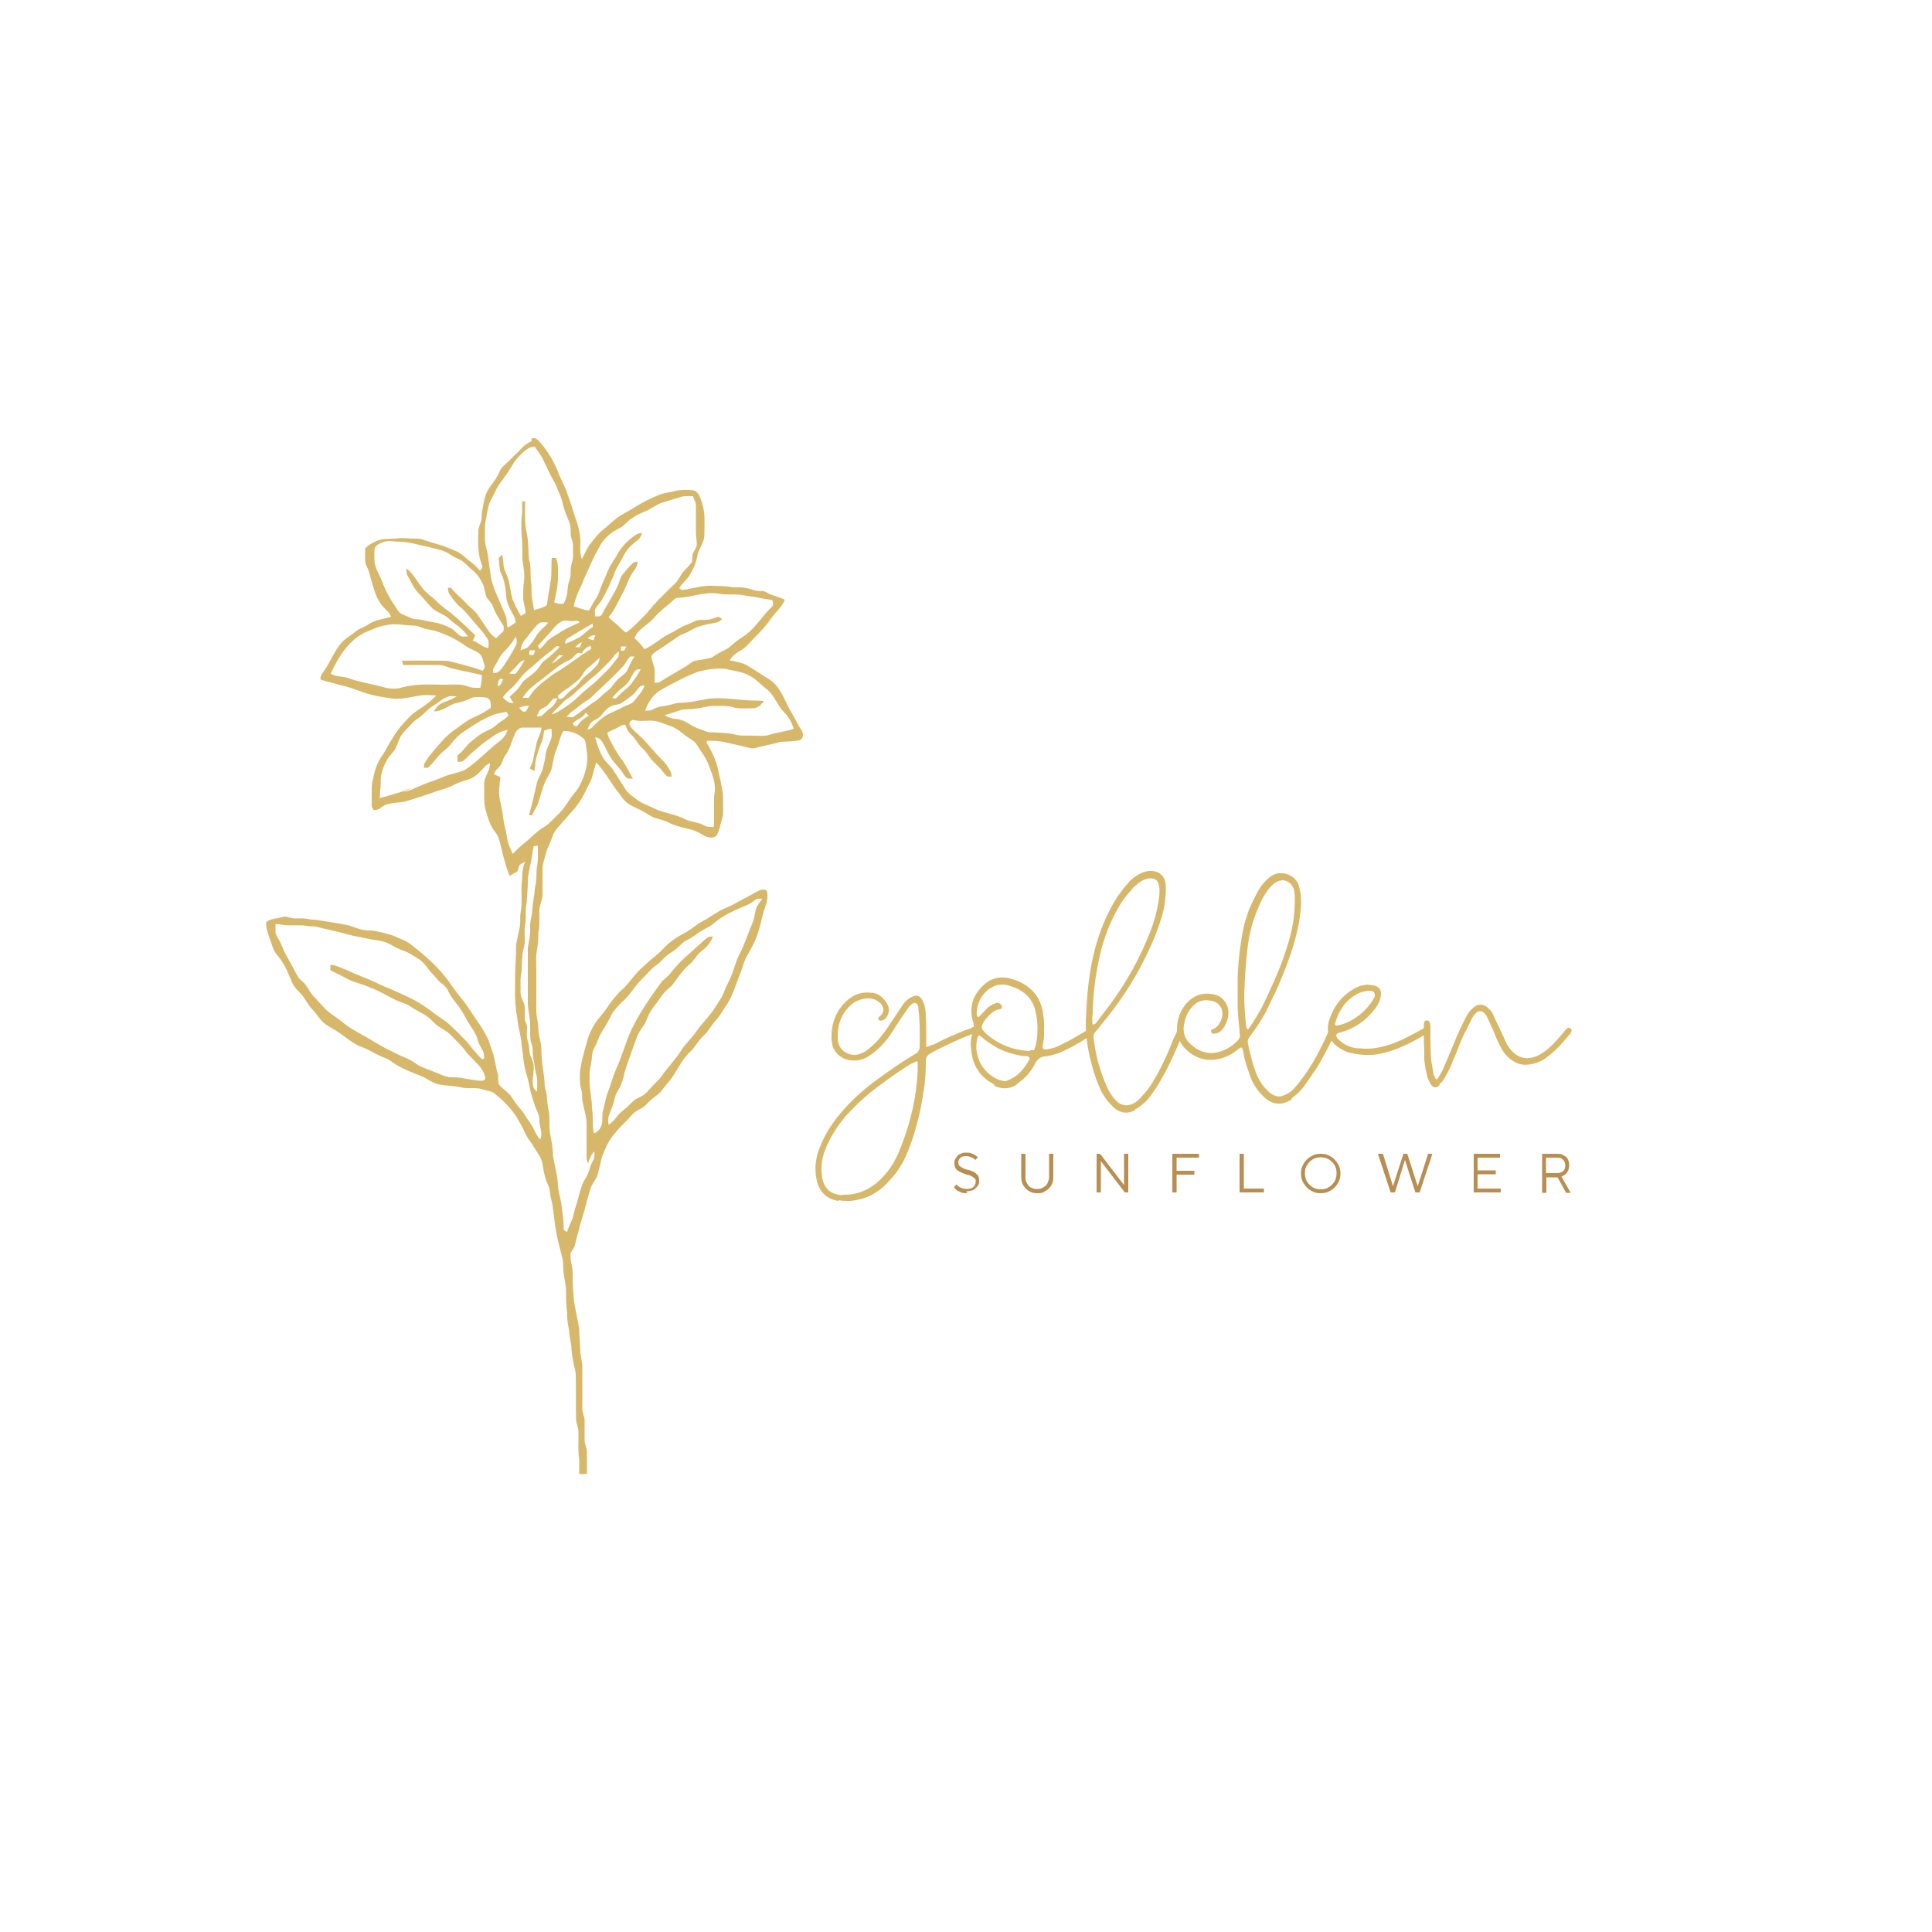 <svg viewBox="0 0 500 500" version="1.1" xmlns="http://www.w3.org/2000/svg" id="Ebene_1">
  
  <defs>
    <style>
      .st0 {
        fill: #b98e51;
      }

      .st1 {
        fill: #fcfaf4;
      }

      .st1, .st2 {
        display: none;
      }

      .st2 {
        fill: #fff;
      }

      .st3 {
        fill: #d7b86a;
      }
    </style>
  </defs>
  <rect height="600" width="600" y="-50" x="-50" class="st2"></rect>
  <rect height="600" width="600" y="-50" x="-50" class="st1"></rect>
  <path d="M137.5,113.5c.8-.3,1.4,0,1.9.6,2.1,2.2,3.7,4.9,4.9,7.7.7,2.1,1.9,3.9,2.5,5.9,1,2.6,1.7,5.2,2.6,7.8.4,1.1.5,2.1.7,3.2.3,1.9-.3,4.2.5,6,.8-1.4,1.2-2.8,2.3-4.1,1-1.3,2.1-2.7,3.4-3.7,1-.8,1.9-1.7,2.9-2.5,1.6-1.3,3.5-2.1,5.2-3.2,1.9-1.2,3.9-2.2,6.1-3.1,1.4-.6,2.7-.6,4.1-1,1.6-.4,3.2-.4,4.9-.2,1.2.3,1.6,1.6,2,2.7,1.1,2.9.8,5.7.8,8.7,0,1.9-1.1,3.2-1.7,4.9-.3,2.2-1.2,4.2-2.4,6.1-.8,1-1.8,1.8-2.4,2.9.5.7,1.3.4,2,.3,2.2-.4,4.3-1,6.6-.9,1.6.1,3.2,0,4.7.3,1.2.2,2.3,0,3.5.2.9.1,1.8.4,2.7.7.8.2,1.6.1,2.4.2.8.3,1.4.8,2.2,1,1.1.4,2.2.7,3.2,1.2-.6,1.8-2.4,3.2-3.5,4.8-1.8,2.7-4.1,4.7-6.3,7.1-.8.8-1.7,1.3-2.7,1.9-.7.5-1.3,1.2-1.8,1.9,1.6.3,3.6.6,5,1.6,1.2.7,2.3,1.4,3.5,2.2,1.2.8,2.5,1.4,3.4,2.5,1.4,1.6,2.3,3.6,3.2,5.5.7,1.5,1.6,2.7,2.3,4.2.4.8.8,1.4,1.3,2.2.5.9.4,2.1-.6,2.5-1.7.3-3.3.3-5,.4-1.9.6-3.8.9-5.7,1.4-.7.2-1.3.4-2.1.2-2.3-.6-4.6-1.1-6.9-1.6-1.4-.3-2.8-.3-4.2-.3-.3.5,0,.8.3,1.2,1,1.8,1.9,3.7,2.4,5.7.5,2.4,1.2,4.9,1.4,7.3,0,1.7.1,3.5,0,5.2-.5,1.6-.8,3.4-1.5,4.9-.6,1-1.7.8-2.7.6-1.4-.7-2.5-1.5-4-1.9-2.1-.5-4.1-.9-6-1.9-1-.5-2-.7-3-1-1.3-.3-2.1-1.1-3.3-1.7-1.2-.7-2.5-1.2-3.7-1.9-1.2-.7-1.9-1.8-2.7-2.9-2.1-2.6-3.6-5.6-5.9-8-.4,1.2-.7,2.4-1,3.6-.3,1.1-.8,1.9-1.3,2.9-.6,1.3-1.2,2.5-2,3.7-1.2,1.8-2.7,3.3-4.1,4.9-1.1,1.4-2.3,2.3-2.9,4-.5,1.6-1.4,3.1-1.8,4.7-.3,1.2-.8,2.6-.8,3.9,0,2.2,0,4.3,0,6.5,0,1.3-.7,2.6-.8,3.8-.1,1.7.1,3.4-.1,5.1-.2.8-.2,1.5-.2,2.3,0,1.5-.3,2.8-.5,4.3-.1,1.6,0,3.2,0,4.7,0,3.3,0,6.6,0,9.9,0,1.5.5,3,.5,4.5,0,1.7.7,3.4.8,5.1,0,2.5.3,4.9.7,7.4.2,1.3,0,2.5.5,3.8.4,1.5.2,3,.6,4.5.6,2.4,0,4.7.6,7.2.3,1.6.6,3.2.6,4.9.4,2.5,1.1,4.9,1.3,7.5,0,1.8.7,3.5.9,5.3.3,2.1.6,4.3.6,6.5.3.2.6.4.8.6.3-.9.7-1.8,1.1-2.7.6-1.2.7-2.4,1.1-3.6.7-2,1-4,1.8-6,.4-1.3,1.4-2.2,1.7-3.5.3-1,.6-1.9,1.1-2.8.4-.7.4-1.4.3-2.3-.9.9-1.2,1.9-1.6,3.1-.2-.5-.4-1-.4-1.6,0-2.9,0-5.8,0-8.8,0-1.7-.6-3.3-.9-5-.4-1.3-.1-2.6-.5-3.9-.5-1.5-.3-3.2-.3-4.7.4-2.4,1-4.8,1.7-7.1.5-2.1,1.5-4.2,2.8-6,1-1.2,2.1-2.5,2.9-3.8.7-1.1,1.6-2,2.4-3,.6-.8,1.5-1.3,2.1-2.1,1.4-1.5,2.5-3.2,4-4.5,1.1-1,2.2-2.1,3.4-3,1.3-1,2.4-2.3,3.6-3.4,1.2-1,2.5-1.9,3.9-2.6,1.7-.8,3-2.1,4.6-3,1.5-.8,2.8-1.7,4.3-2.6,1.4-.9,2.9-1.3,4.3-2.1,1.5-.9,3.1-1.6,4.6-2.5.7-.4,1.4-.8,2.1-1.1.6,0,1.4-.3,1.7.4.3,1.4,0,2.8-.5,4.1-.8,2.2-1.1,4.6-1.9,6.8-.7,2.3-2,4.3-3.1,6.4-.6,1.3-.9,2.6-1.4,3.9-1.2,2.8-1.8,5.5-3.5,8.1-1,1.3-1.6,2.7-2.7,3.9-.8.9-1.5,1.9-2.2,2.9-.7,1-1.7,1.7-2.4,2.7-.7.9-1.3,1.9-2.2,2.7-2.5,2.3-3.6,5.7-5.9,8.2-.8.9-1.5,2.1-2.5,2.9-1.1.8-2.1,1.6-3,2.6-.8.9-1.9,1.2-2.9,1.9-1,.9-1.9,2.1-2.9,3-1.1,1-2.1,2.3-3,3.4-1,1.3-1.6,2.7-2.2,4.2-.9,2-1,4.5-1.9,6.5-.6,1-1.3,1.9-1.6,3.1-.9,2.9-1.5,5.8-2.5,8.7-.4,1.8-1,3.6-1.4,5.5-.2.8-.7,1.3-1.1,2-.3,2,.6,3.6.5,5.6,0,1.7,0,3.3.2,5,.1,3,1.1,6.2,1.5,9.2,0,2.1.3,4.1.3,6.2.2,1.4.6,2.8.5,4.2v10.2c0,1.1.6,2,.6,3,0,1.7,0,3.4,0,5.1,0,1,.6,2.1.6,3.1,0,1.9,0,3.8,0,5.6-.7.1-1.3.1-2,.1,0-1.3,0-2.5,0-3.8-.4-2.3-.1-4.8-.2-7.1,0-1.1-.5-2-.6-3.1-.1-4,0-8.1-.1-12.1-.4-2.1-1-4.1-1.1-6.2,0-1.6-.6-3.2-.6-4.8-.3-1.5-.6-3-.5-4.5-.3-1.9-.3-3.8-.3-5.6,0-1.9-.6-3.7-.7-5.6-.1-1.1,0-2.3-.3-3.3-.7-2.7-1.4-5.2-1.8-8-.2-1.8-.5-3.6-.7-5.4-.2-1.2-.6-2.3-.7-3.6,0-1-.6-1.9-.9-2.8-.6-1.6-.8-3.2-1.1-4.9-.4-1.4-1.4-2.6-2.1-3.8-.5-1-1.3-1.8-1.8-2.7-.8-1.6-1.5-3.1-2.4-4.6-1.5-2.5-3.6-4.7-5.9-6.5-.8-.8-2.3-.8-3.3-1.2-1.8-.6-3.6,0-5.5-.5-1.9-.4-4-.4-5.9-.8-1.7-.4-2.8-1.5-4.4-2.1-2.1-.9-4.2-1.6-6.2-2.8-1.2-.7-2.1-1.6-3.4-2-2-.7-3.7-2-5.7-2.7-2.3-.8-4.2-2.6-6.2-3.9-1.4-1-3.2-1.7-4.3-3-.8-.9-1.5-1.9-2.3-2.8-1.4-1.4-2.1-3.4-3.7-4.8-1.6-1.5-2-3.3-2.9-5.3-.7-1.5-1.6-2.9-2.6-4.1-1-1.1-1.2-2.3-1.7-3.6-.4-1.3-1-2.6-1.1-3.9,0-.5-.2-.8.3-1.2,1.1-.7,2.7-.7,4-1.1.6-.2,1.2,0,1.8.2,1.5.4,3,0,4.5.3.9.2,1.8.2,2.7.3,2.7.5,5.4.8,8.1,1.4,1.8.6,3.5,1.4,5.5,1.3,1,0,2,.3,3,.5,1.3.4,2.6.6,3.8,1.2,1.1.5,2.3.9,3.3,1.6,4.1,3.1,8.2,6.7,11,11,1,1.3,2,2.7,3.1,4,1.4,1.8,2.5,3.8,3.9,5.7.8,1.1,1.4,2.3,2.1,3.5.6,1.1.9,2.5,1.4,3.7.7,1.9.8,3.9,1.4,5.8.3.9,0,2,.3,2.8.8,1.1,2.1,1.8,3,2.9.5.7,1,1.5,1.5,2.2.6.8,1.4,1.6,2,2.5.5.8,1,1.6,1.6,2.4,1,1.4,1.4,3,2.6,4.3.8-1.8-.2-3.1-.2-4.9,0-.9-.2-1.6-.6-2.5-.7-1.4-1-2.8-1.5-4.3-.5-1.6-.6-3.2-1.1-4.7-.9-2.6-1-5.3-1.4-8-.1-2.3-.9-4.5-1.1-6.8-.5-2.7-.7-5.4-.6-8.2,0-2.5,0-5.1.2-7.6.1-1.2,0-2.4.1-3.6.3-1.3.5-2.6.8-3.9.4-1.4.1-2.6.3-4,.6-2.8,0-5.8.4-8.6.1-.9,0-1.8.2-2.8.1-.7.4-1.4.6-2-.5.3-1,.5-1.4.8-.3.5-.4,1.2-.6,1.7-.7.4-1.4.8-2,1.2-.3-.7-.6-1.5-.8-2.2-.5-1.8-1.1-3.5-1.4-5.3-.4-1.4-.6-2.7-1.5-3.8-1.3-1.6-2-3.8-2.5-5.7-.6-2.1-.3-4.4-.4-6.6-.1-2.2,1.6-3.5,1.5-5.6-.6.3-1.2.6-1.6,1.2-1.1,1.2-2.3,2.5-3.9,3-1.2.4-2.4.7-3.6,1.3-1.2.7-2.5,1.1-3.9,1.5-2.8,1-5.6,1.9-8.5,2.8-1.6.5-3.2.3-4.9.8-.9.2-1.5.7-2.2,1.2-.5.3-1,.3-1.5.4-.2-.4-.5-.8-.5-1.4,0-1.4,0-2.8,0-4.3s.3-2,.5-3.1c.4-2.2,1.3-4.2,2.6-5.9,1.2-2.2,2.5-4.5,4-6.5,1.7-2,3.3-3.9,5.6-5.2,1.4-1,2.8-2,4-3.3-1.4-.1-2.9-.2-4.3,0-2.3.4-4.5,1-6.9.8-1.4-.2-2.9-.4-4.3-.7-3.2-.6-6.2-2.2-9.4-2.8-1.7-.6-3.5-.8-5.1-1.5,0-.9.5-1.6,1-2.2,1.7-2.5,2.6-5.1,4.5-7.3.7-.8,1.7-1.4,2.5-2,.8-.6,1.7-1.4,2.7-1.8.7-.3,1.3-.6,1.9-1,1.6-1.1,3.9-1.3,5.7-1.9-.3-.7-.6-1.2-1.2-1.7-1-.9-1.8-2-2.4-3.2-.9-2.1-1.5-4.5-2.1-6.7-.3-1-1-1.9-1-3,0-1,0-2,0-3,.7-1,2.1-1.6,3.2-2.1,1.8-.7,3.5-.3,5.4-.6.8-.1,1.7,0,2.5,0,1.1.2,2.2,0,3.3.2,1.2.3,2.3.8,3.5,1.1,2,.5,3.9,1.3,5.8,2.1,1.1.5,2.1,1.5,3.1,2.3,1.1.8,2,1.6,2.9,2.7.3-.4.8-.8.6-1.3-1.2-2.7-1.1-6-1-8.9,0-1.1.5-1.9.8-2.9.1-1,0-2,.3-3,.3-1.7.6-3.5,1.5-5,1-1.5,2.1-2.7,2.8-4.4.5-1.4,1.8-2.1,2.8-3.2.9-1,2-1.9,3-3,.7-.8,1.6-1.4,2.6-1.8h0ZM133.4,161c0-.5-.1-.9-.3-1.4-.9-1.7-2.2-3.7-2.1-5.7-.2-2.1-.5-4-1.5-5.9-.3-1.1-.2-2.3-.5-3.5.3-.3.6-.6.9-1,.3.8.3,1.7.4,2.5,0,1.2.6,2.1,1,3.2.7,1.8.8,3.9,1.3,5.8.7,1.5,1.3,3,2.2,4.4.4-.2.8-.5,1.2-.7,0-1.3-.5-2.5-.6-3.8,0-1.5,0-3,.2-4.5.3-1.9-.2-3.7-.4-5.6,0-1.7,0-3.4-.1-5.1-.2-2.2-.3-4.5,0-6.8.1-1,0-2,0-3,.3-.3.5-.3.8,0,0,2.6-.2,5.4.4,8,.5,2.2.4,4.5.6,6.8.6,1.9.3,3.8.5,5.7.3,1.5,0,3,.3,4.5.2,1,.3,2,.5,3,1-.3,2.2-.6,3.1-1.1.2-.2.3-.4.3-.7.3-2.1.7-4.3,1-6.3.2-1.8,0-3.6.2-5.4.4,0,.7,0,1.1,0,.7,1.8.5,3.6.5,5.5-.1,2-.5,4-1,6,.8.3,1.6.5,2.5.3.3-.6.5-1.2.7-1.8.4-1.3.2-2.7.7-4,.4-1,.4-2,.4-3.1s.6-2.2.6-3.3c0-1,0-1.9,0-2.8,0-1.1-.6-1.9-.6-3s0-2.3-.5-3.4c-.7-1.6-1.3-3.2-1.7-5-.3-1.3-.9-2.4-1.4-3.7-.5-1.3-1.3-2.4-1.9-3.7-.6-1.2-1.1-2.4-1.7-3.6-.6-1.2-1.4-2.1-2.1-3.2-1.6,0-2.8,1.2-3.9,2.3-1.5,1.4-2.2,3.2-3.4,4.8-.8,1.3-1.9,2.4-2.6,3.8-.7,1.7-1.8,3.1-2.2,5-.3,1.9-.9,3.9-.8,5.8v2.3c0,1.5.6,2.7.8,4.2.2,2.1.6,4.3.9,6.4.9,3.1,2.4,6,3.6,9,.5,1,.2,2.2.6,3.2.7-.3,1.4-.9,2.1-1.3h0ZM148.3,156.9c1.4.3,2.7,1,4.1,1.1.6-.8.9-1.8,1.5-2.6.8-1,1.2-2.2,1.6-3.4.5-1.3,1.2-2.6,1.7-4,.5-1.3,1.2-2.3,1.9-3.4.7-1.1,1.2-2.2,2-3.1,1-1.2,2.2-2.3,3.6-3.2.5-.3,1-.3,1.5-.4-.3.7-.5,1.4-1.2,1.9-1.4,1.1-2.7,2.2-3.5,3.8-.9,1.8-2.1,3.4-2.7,5.4-.9,2-1.8,4.1-2.9,6-.5,1-1.4,1.7-1.9,2.7-.1.6,0,1.2,0,1.8.7,0,1.4.2,1.8-.5,1.3-2.6,3-5,4.2-7.7.4-1,.5-1.9,1.2-2.7.8-.9,1.5-1.9,2.4-2.7.4-.4.9-.5,1.4-.6,0,1-.4,1.7-1,2.5-1.4,1.8-1.8,3.9-2.9,5.8-1.2,2.2-2,4.3-3.6,6.1.6.6,1.2,1.2,1.9,1.7.9.7,1.6,1.7,2.6,2.3,1.9-1.3,3.5-3.1,5.2-4.8,2.3-2.9,4.9-5.4,7.6-8,.9-.9,1.2-2,2.1-3,.7-.8,1.6-1.6,2.2-2.5.1-.7,0-1.4.2-2.1.3-.7.8-1.3,1-2,.1-1.2-.2-2.4-.2-3.7,0-2.3,0-4.5,0-6.8,0-.8-.5-1.6-.8-2.4-1.1,0-2.1-.1-3.1.2-1.6.5-3.3,1-4.9,1.5-1.7.6-3,1.8-4.7,2.4-1.3.5-2.5,1.2-3.6,2-1,.8-1.7,1.8-2.9,2.3-2,1-3.9,2.6-4.9,4.6-1.6,2.7-2.7,5.5-4,8.3-.9,2.5-2.3,4.5-2.7,7.3h0ZM121.2,164.8c-.7-.9-1.4-1.8-2.3-2.5-1.1-.8-2.1-1.6-3.1-2.5-1.2-1-2.7-1.3-3.8-2.3-1.3-1.2-2.4-2.7-3.7-4-1.3-1.4-1.9-2.9-2.8-4.5-.4-.6-.3-1.2-.3-1.9,1.8,1.4,2.8,3.5,4.3,5.3,1,1.3,2.4,2.1,3.5,3.2,1.4,1.5,3.1,2.5,4.6,3.8,1.9,1.6,3.6,3.3,5.4,5-.2.5-.4,1-.7,1.4,1.5.4,2.6,1.8,4.1,1.9,0-.7.2-1.7-.2-2.3-.8-1.4-1.9-2.5-2.9-3.7-1.2-1.4-2.4-2.9-3.7-4.2-1.3-1-2.3-2.3-3.2-3.6-.4-.5-.4-1.1-.5-1.8.3,0,.6,0,.8,0,1.2,1.6,2.8,2.7,4.1,4.2.9,1,2.1,1.7,2.8,2.8,1,1.5,2,2.9,3,4.4.5.7,1.1,1.2,1.8,1.7.6-.7,1.3-1.2,1.9-1.9.1-.5.2-1.2-.2-1.7-1-1.5-1.9-2.9-2.5-4.6-.3-.9-1-1.5-1.6-2.3-.5-1-.5-2.2-.9-3.2-.7-1.6-1.6-3-2.9-4-.9-.7-1.7-1.7-2.7-2.4-1-.5-2-.9-3-1.6-1.5-1.1-3.6-1.4-5.4-1.9-2.6-.5-5.2-1.4-7.8-1.4-1.2,0-2.6-.4-3.8,0-.9.3-2.1.7-2.5,1.6-.2,1-.1,2.1-.1,3.1,0,1.8,1.1,3.5,1.8,5.1.8,2.2,1.8,4.3,3.1,6.2.6.8,1,1.8,1.8,2.5.9.5,1.8.8,2.7,1.2.9.5,1.8.3,2.8.5,1.2.3,2.3.5,3.4.7,1.4.2,2.8.8,4,1.4,1.2.5,1.8,1.7,2.9,2.2.5.1,1.1,0,1.6,0h0ZM164.1,165.1c1,.8,1.9,1.8,2.7,2.9,2.3-1,4.1-2.8,6.3-3.9,1.5-.7,2.8-1.7,4.3-2.3.9-.3,1.7-.7,2.6-1.1,1.1-.5,2.5-.1,3.7-.4.8-.2,1.5-.5,2.3-.7.3.2.6.4.9.6-.5.4-.8.8-1.5.9-1.6.3-3.1.6-4.7,1.1-.9.3-1.8.9-2.6,1.3-1,.5-2.1.8-3,1.5-1.6,1.1-3.1,2.2-4.7,3.2-.6.4-1.5.9-1.8,1.6,0,1.1.6,2.2.8,3.3.1,1.2,0,2.4,0,3.6.5,0,1.1,0,1.5-.3,2.2-1.4,4.5-2.7,6.7-4,.7-.4,1.4-1.2,2.3-1.4,1.4-.3,2.9-.4,4.2-.8.8-.4,1.5-1,2.3-1.4.9-.5,1.9-.8,2.7-1.6,1.2-1.1,2.5-2,3.9-2.9,2.7-2.1,4.2-4.8,6.7-7.2.6-.6.3-1.1.2-1.8-.8-.1-1.7-.3-2.5-.4-1.6-.4-3.2-.5-4.7-.8-2.3-.5-4.6,0-6.9-.5-3.8-.5-7,1.1-10.6,1.1-.8.3-1.4,1.1-2,1.6-1.3,1-2.6,2.1-3.7,3.3-1.7,2.2-4.1,2.8-5.3,5.5h0ZM139.2,167.1c.1.3.3.6.4.9.9-.6,1.4-1.4,2.1-2.2.8-.7,1.8-1.2,2.7-1.8,1.7-1.2,3.6-2,5.6-2.9-.3-.5-.8-.5-1.3-.4-1,.2-1.8-.2-2.8-.1-1.8.7-2.6,2-3.8,3.4-1,1-2,2.1-2.9,3.2h0ZM134.7,168.3c.8-.3,1.7-.5,2.2-1.1.8-.9,1.5-1.9,2.1-3,.8-1.2,2-1.9,2.9-3.1-.8,0-1.9-.3-2.5.3-1.3,1.1-2.3,2.7-3.4,4-.8.9-1.1,1.8-1.3,2.9ZM85.5,174.3c1.5,1,3.1.6,4.7,1.2,2.1.8,4.3,1.2,6.5,1.7,1.9.4,3.9,1.2,5.8,1,.8,0,1.7-.4,2.5-.5,3.3-.8,6.8-.5,10.2-.5,2.1,0,4.1-.3,6.1.5,1,.4,1.9.3,3,.3.3-1.2.4-2.1.4-3.3-2.4-.6-4.8-1-7.2-1.6-1.6-.3-2.7-1.1-4.2-1h-9c0-.4-.2-.7-.3-1.1,3.6-.1,7.3,0,10.9,0,1.5,0,3,.6,4.5.9,1.8.5,3.7,1,5.5,1.7.3-.4.6-.7.5-1.3-.3-1-.5-2.5-1.4-3.2-1-.8-2.3-1.1-3.3-1.8-2.5-1.8-5.3-3.2-8.3-4.1-.8-.2-1.7-.3-2.5-.5-1-.3-1.8-.8-2.8-.8-2.5,0-4.7-.7-7.2-.1-2.1.3-3.7,1.2-5.7,2-4.2,2.2-6.7,6.4-8.6,10.5h0ZM146.2,166.6c1.3-.4,2.5-1,3.8-1.7,1.2-.8,2.1-1.9,3.4-2.6v-.9c-2.2,1.2-4.4,2.5-6.5,3.8-.6.4-.6.8-.7,1.5ZM152,165.2c.5.2,1,.3,1.6.5.1-.4.3-.9.5-1.3-1,0-1.3.2-2,.8ZM133,165.6c-.8,1-1.5,2.1-2.5,3-1,.9-1.4,2-2.1,3.2-.5.8-1,1.4-.8,2.3,1.2.3,1.7-.5,2.4-1.3,1.3-1.8,2.5-3.8,3.5-5.8.4-.7.3-1.4,0-2.2-.2.3-.4.5-.6.8ZM148.9,167.5c.4,0,.8,0,1.1,0,.3-.3.4-.9.6-1.3-.8.3-1.2.7-1.7,1.3ZM130.1,180.4c.4.4.8.9,1.3,1.2.4.3,1,.3,1.5.4-.3-.6-.7-1.1-1-1.7.7-.7,1.5-1.3,2.1-2,.7-.8,1-1.7,1.9-2.4,1.1-.9,2.3-1.6,3.2-2.7.7-.8,1-1.7,1.9-2.3,1.3-.9,2.4-2.1,3.6-3.2.5-.5-.5-.6-.7-.4-1,1.1-2.3,1.8-3.4,2.8-1.4,1.2-2.7,2.4-4.1,3.5-1.7,1.5-2.7,3.5-4.5,4.9-.7.6-1.2,1.2-1.7,1.9h0ZM150.8,169.1c-.4,0-.9-.2-1.3-.1-.9.6-1.4,1.6-2.5,2-2.3,1-4,2.7-6,4.2-2.1,1.7-4.4,3-5.7,5.4.5,0,1,0,1.5,0,1-1.7,2.4-3.1,4-4.3,1.4-1.1,2.7-2.1,4.2-2.9,2.7-1.8,5.3-3.8,8-5.5,0-.3-.1-.5-.2-.8-1.1.5-1.6.9-2.2,1.9h0ZM160.7,167.3c0,.4,0,.8,0,1.1h.8c.2-.4.4-.7.6-1.1-.5,0-.9,0-1.3,0h0ZM137,168.4c0,.4,0,.7,0,1.1h1.1c.1-.4.3-.8.4-1.2-.5,0-1,0-1.4,0h0ZM142.8,184.9c1.4-.4,2.5-1.3,3.8-2.1,1.2-.8,2.3-1.8,3.4-2.8,1.5-1.5,3.3-2.7,4.8-4.2.8-.8,1.6-1.6,2.4-2.4,1-.9,1.7-2.1,2.6-3.1.4-.4.3-1.2.4-1.7-.6.4-1.1.8-1.5,1.4-1,1.4-2.2,2.3-3.4,3.6-1.2,1.2-2.5,2.1-3.8,3.3-.9.9-2,1.6-2.8,2.5-.9,1-2.3,1.5-3.1,2.5-.9,1-2,1.8-2.7,2.9h0ZM142.6,171.9c1.1-.6,2.1-1.4,3.1-2.3-.3,0-.7,0-1,0-.8.7-1.4,1.5-2,2.3h0ZM146.7,185.5c.6,0,1.1.3,1.7,0,1.9-1.2,3.7-2.8,5.6-4,1.2-.8,2.1-1.9,3.2-2.7,1.4-1,2-2.6,3.4-3.6.8-.6,1.5-1.1,1.9-2.1.5-1.1,1-2.2,1.7-3.2-.4,0-.7,0-1.1,0-.8.8-1.2,1.9-2,2.7-2.2,2.3-4.5,4.5-6.9,6.7-.7.7-1.4,1.5-2.3,2-1.4.8-2.5,1.9-3.8,2.8-.6.4-1,.9-1.5,1.4h0ZM144.3,180.1c.1.3.3.6.4.8,1.1,0,1.5-.8,2.2-1.5.8-.8,1.7-1.3,2.5-2.1.5-.6,1-1.2,1.5-1.8,1.2-1.1,2.6-2.1,3.6-3.4.5-.6.6-1.1.7-1.9-1,.8-1.9,1.8-3,2.6-1.2.9-1.5,2.4-2.7,3.3-1,.7-1.8,1.6-2.9,2.2-.8.5-1.6,1.2-2.3,1.8ZM131.7,174.3c.5,0,1.3.2,1.8,0,.9-1.1,1.6-2.3,2.3-3.5-.5.2-1,.3-1.3.7-.9,1-1.8,1.9-2.7,2.8h0ZM158.3,180.6c.3,0,.7.2,1,.2.7-.6,1.2-1.2,1.9-1.8.8-.7,1.6-1.3,2.3-2.2.8-1.2,1.7-2.3,2.3-3.6-.4,0-1,0-1.3.3-.8.8-1.2,2.1-1.9,3-.7,1-1.7,1.5-2.5,2.3-.6.6-1.2,1.2-1.7,1.9h0ZM166.9,183.9c.7,0,1.4.1,2-.3,1-.5,1.9-.8,3-.9,1.3-.1,2.5-.7,3.9-.8,2.6,0,5.2-.7,7.8-1.1,4.1-.4,7.8.5,11.9.5s1,.7,1.4,1.2c-.7.4-1.2.8-2,.8-1.8,0-3.7.2-5.3-.3-1.5-.4-3.3-.3-4.9-.3-1.7,0-3.2.6-4.9.7-1.4.3-2.6,0-3.8.4-1.3.5-2.7.9-4,1.3,1,.6,1.9.9,3.1,1,2.1.1,3.5,1.7,5.5,2.4.9.3,1.9.8,2.9,1,2.4.1,4.9.1,7.2.7,1.4.3,3,.1,4.5.2,1.4,0,2.7.2,4.1-.3,2-.6,4.2-.8,6.1-1.5-.3-.9-.6-1.8-1.2-2.7-.7-1.2-1.8-1.9-2.5-3.1-1-1.6-2-3.6-3.6-4.7-1.4-1.1-2.5-2.4-4.1-3.2-2-1.2-4-1.2-6.2-1.8-2.3-.2-4.7.1-7,.7-3.3,1.2-6.4,2.9-9.5,4.6-2.1,1.1-3.5,3.2-4.3,5.4ZM128.8,177.6c1-.3,1-1,1.4-1.8-.2,0-.5-.2-.7-.2-.6.6-.7,1.1-.7,2h0ZM151.9,188.9c.6-.2,1.2-.4,1.6-.9,1-1.1,2.2-2.1,3.4-2.9,1.3-.7,2.6-1.2,3.9-1.9,1.2-.7,2.7-.9,3.4-1.9,1-1.3,2.1-2.3,2.6-3.9-.5,0-1,0-1.3.4-.7.7-1.1,1.5-1.8,2.1-.9.7-1.9,1.4-2.8,2-.8.6-2.1.4-3,1-1.4.7-1.9,2.2-3.2,3-.6.4-1.2.6-1.7,1.1-.5.5-.8,1.4-1,2ZM98,206.6c1.8-.4,3.6-1,5.3-1.5,1.1-.3,2.1-.9,3.2-1.1-.7.3-1.4.6-2.1.9,1.5-.1,3-1,4.5-1.6,1.8-.8,3.7-1.3,5.5-2.1,1.9-.9,4.1-1.1,6-2,2.7-1.8,5.1-4.2,7.5-6.3,1.5-1.1,2.9-2.1,3.5-4-2.6.4-4.2,2-6.3,3.4-.9.7-1.7,1.5-2.6,2.2-.9.7-1.6,1.6-2.5,2.3-.5.4-1,.3-1.6.4v-1.7c1.5-1.1,2.4-2.8,3.9-3.9.7-.5,1.3-1.1,2.1-1.6,1.4-.9,2.8-1.2,4.1-2.4,1-1,2.3-1.4,3.1-2.5-.2-.3-.3-.6-.5-.9-1.1.3-2.2.4-3.2.7-1.7.7-3.4,1.5-4.9,2.5-2,1.3-4,2.4-5.6,4.3-.8,1-1.5,1.9-2.5,2.6-1.6,1.2-2.6,3.1-4.2,4.4-.3,0-.7,0-1,0,0-.5,0-1,.3-1.4,1.2-2,3-3.9,4.5-5.6,1.1-1.2,2.3-2.3,3.7-3.2,1.4-1,2.7-2.1,4.3-2.8,1.6-.7,3.1-1.5,4.5-2.5,0-.7.1-1.8-.5-2.3-.7-.6-1.4-.4-2.2-.5-.8,0-1.6-.1-2.4.3-1.1.6-2.3.9-3.6,1.2-2,.4-3.9,2.3-6,2.2.5-.8.9-1.5,1.8-2,1.4-.7,2.8-1,4.1-1.9-.9,0-1.7-.2-2.5.2-1.4.5-2.3,1.5-3.5,2.2-1.6.9-2.5,2.3-4,3.3-.7.5-1.4,1-1.9,1.7-.8.9-1.7,1.6-2.3,2.5-.7,1-1,2.2-1.5,3.3-.5,1.2-1.7,2.1-2.3,3.2-.6,1-1.1,2.2-1.4,3.4-.4,1.2-.2,2.4-.3,3.6-.1.9-.2,1.8-.2,2.8h0ZM138.9,185.4c.4,0,.8,0,1.2-.1.8-.6,1.4-1.4,2.3-2,.9-.6,1.5-1.6,1.9-2.6-.4,0-.7,0-1.1.2-.6.4-1,1.2-1.6,1.7-.6.5-1.4.7-1.9,1.2-.3.5-.6,1.1-.8,1.6h0ZM134.4,183.2c.5.5.7,1.2,1.7.9.3-.5.6-1,.8-1.5-.9,0-1.6.2-2.5.5h0ZM151.6,184.4h0c-.8,1.6-2.4,1.6-3.4,2.9.2.2.3.4.5.6h.7c.7-1.2,1.8-2,3-2.7-.2-.2-.5-.4-.7-.6h0ZM173.8,201c-.4,0-.8,0-1.2-.1-.5-.4-.8-.9-1.2-1.4-.7-.9-1.6-1.6-2.4-2.5-1-1-1.5-2.2-2.5-3.1-.9-.8-1.5-1.7-2.2-2.7-.7-1-1.7-1.6-2.1-2.7-.1-.3-.3-.7-.4-.9-.6-.2-1.3.4-1.8.6-.9.6-1.9.8-2.8,1.4,0,.6.4,1.3.6,1.8,1,1.9,2,3.8,3.3,5.4,1,1.5,1.8,3.2,2.7,4.7-.4,0-.8,0-1.2,0-.9-.4-1.2-1.2-1.7-1.9-1.1-1.4-2.3-2.5-3.2-4.1-.7-1.3-1.3-2.8-2.2-4-.4-.5-.9-.5-1.5-.7.5,1.8,1.1,3.6,2,5.2.8,1.4,2.1,2.2,2.9,3.6,1,1.6,2,3.1,3,4.7.8,1.2,1.9,1.8,3,2.7,1.3,1,3,1.5,4.6,2.3,2.5,1.2,5.3,1.4,7.8,2.7,1.5.8,3.2.7,4.7,1.5.9.5,1.7.6,2.7.5.2-2.5,0-5,.1-7.5,0-.9.3-1.7.2-2.6,0-1.4-.4-2.7-.9-4-.5-1.4-.9-2.7-1.7-4-.7-1.1-1.4-2.1-2.1-3.2-.3-.6-.9-1-1.5-1.4-1.8-1-3-2.5-5-3.3-1.4-.5-2.8-1.1-4.2-1.4-1.7-.3-3.7.2-5.4-.2-.6-.3-1.3.3-1.3.9,0,.6.4.9.8,1.4,1.2,1.2,2.5,2.2,3.6,3.5,1.3,1.5,2.6,3,4,4.4.9.8,1.5,1.8,2.1,2.8.3.5.4,1.1.4,1.7h0ZM127.9,200.4c.5.2,1.1.5,1.6.7-.2,2.1-.6,3.9-.1,6,.4,1.7.7,3.4.9,5.1.2,1.5.7,2.9.9,4.4.2,1.6.8,3,1.5,4.4,1.1-1.2,2.2-2.2,3.5-3.2,1.4-1.2,2.7-2.6,4.3-3.6,1.5-.8,2.5-2.1,3.8-3.3,1.2-1.1,2.1-2.4,3-3.8.8-1.3,1.9-2.3,2.6-3.6,1.6-3,2.5-6.1,1.9-9.5-.2-.8-.1-1.9-.6-2.7-1.5-1.4-3.4-2.2-5.4-2.1-.4.6-.6,1.2-.8,1.8-.4,1.3-.8,2.5-1.3,3.8-.5,1.4-.6,2.9-1,4.3-.3,1.1-1,1.9-1.5,3-.8,1.7-1.2,3.5-1.8,5.3-.3,1.3-1.2,2.3-1.7,3.6h-.8c.8-2.8,1.4-5.7,2.1-8.6.4-1.3,1.2-2.3,1.5-3.6.3-1.2.6-2.3.7-3.5.2-1.5.9-2.6,1.4-4,.3-.9.2-1.8.1-2.7-.5,0-1.3.3-1.9.5-.1,1.2-.3,2.3-.8,3.4-.7,1.8-1.4,3.7-1.5,5.6,0,.5-.2,1-.2,1.5-.4-.3-.8-.5-1.2-.7.3-.8.8-1.6.9-2.4.2-1.5.6-2.8.9-4.3.3-1.4,1.2-2.4,1.2-3.9-1.5,0-3.1,0-4.6,0-.5,0-.9,0-1.3.4-1,.8-1.2,1.9-1.7,3.1-.4,1.2-.8,2.4-1.6,3.5-.9,1.2-.9,2.6-2.1,3.6-.6.5-.8,1-1.1,1.7h-.1ZM139,282.3c0-1.4.2-3.1-.3-4.5-.3-1.2-.3-2.3-.6-3.5-.4-1.4,0-2.7-.5-4-.6-1.6-.3-3.2-.4-5,0-2-.6-3.9-.6-5.9,0-4.7,0-9.4,0-14.1.3-1.8.7-3.5.6-5.3-.1-1.3.3-2.4.5-3.7.1-2.3.6-4.6.8-6.9.4-1.5.3-3,.4-4.6.4-1.9.3-3.9.3-5.9-.4,0-.7,0-1.1.1-.3,1.2-.3,2.4-.6,3.6-.3,1.8-.9,3.7-.9,5.5,0,1.8-.2,3.7-.3,5.5-.5,1.9,0,3.8-.4,5.7-.3,1.6,0,3.3-.1,4.9-.2,1.1-.6,2.2-.6,3.4-.3,1.6,0,3.3-.4,4.9-.2,1.4,0,2.8-.1,4.2,0,1.4.8,2.3,1.1,3.7.1,1.1,0,2.3,0,3.4.1.6.5,1.2.6,1.8,0,1.4-.2,2.6.2,3.9.2.8.4,1.5.4,2.3,0,1.2.6,2.1,1,3.2.5,2.1-.6,4.5.1,6.5.2.4.5.7.8,1h0ZM153.7,293.3c1-.3,1.7-1.2,2-2.2.4-1.3,0-2.6.4-3.9.5-1.5.6-3,1.2-4.5.7-1.6,1-3.2,1.7-4.9.5-1.4,1.2-2.7,1.7-4.2.4-1.1.8-2.2,1.2-3.3,1.9-5.8,5.5-10.9,9.1-15.9.7-1,1.8-1.6,2.5-2.5,2.2-3,5.3-5.4,8-7.9,1-.8,1.6-1.8,3-1.6-.6,1.6-1.7,2.8-3,3.8-.9.7-1.4,1.5-2.1,2.4-.6.8-1.6,1.4-2.3,2.3-1.1,1.2-2.1,2.7-3.1,4-.6.7-1.4,1.2-2,1.9-.7.7-1.2,1.6-1.8,2.4-.6.8-1.2,1.6-1.8,2.5-.8,1.2-1,2.6-1.9,3.8-.6.8-1.2,1.7-1.6,2.7-1.1,3-2.2,6-3.2,9.1-.3,1.4-.6,2.7-1.2,3.9-.3.7-.8,1.3-1.1,2s-.4,1.5-.6,2.2c-.3,1.1-.9,2.2-1.2,3.3-.3.8-.2,1.6-.1,2.4.9-.6,1.6-1.4,2.3-2.3.8-1.1,2-1.7,2.9-2.7.5-.5,1-1,1.6-1.5.7-.4,1.4-.7,2.1-1.1,1.3-.9,2.1-2.2,3.2-3.2.6-.6,1.2-1.2,1.7-1.9,1.6-2.3,3.6-4.3,5.1-6.7,1.2-1.8,2.7-3.1,3.9-4.9,1.4-2.1,3.4-3.8,4.7-6,.8-1.3,1.8-2.5,2.3-3.9.5-1.4,1.3-2.8,1.9-4.2.8-1.9,1.2-3.9,2.2-5.8,1.4-2.7,2.2-5.4,3.4-8.2.6-1.4.5-2.8,1.1-4.1.4-.7.9-1.4,1.4-2-.5,0-.9,0-1.3,0-.5.2-.9.6-1.4.9-1.2.9-2.6,1.2-4,1.9-1.2.6-2.4,1.1-3.6,1.9-1,.6-1.8,1.3-2.7,2-.8.6-1.8,1-2.7,1.6-1.3.7-2.3,1.7-3.6,2.3-1.2.5-1.9,1.4-2.8,2.2-1.2,1-2.5,1.6-3.5,2.7-.6.7-1.2,1.2-2,1.8-1.4,1-2.3,2.3-3.6,3.5-1.9,1.9-3.1,4.2-5.1,5.9-1.1,1.1-2.3,2.3-3,3.8-.7,1.5-1.6,2.9-2.5,4.4-.7,1.1-.9,2.4-1.6,3.5-.4.7-.6,1.4-.7,2.2,0,1.9-.8,3.6-.6,5.4-.2,2.8.6,5.4.6,8.2.4,2.2,0,4.3.5,6.5h0ZM71.3,238.9c0,.8,0,1.7,0,2.5.2.8.8,1.6,1.2,2.4.4.8.7,1.6,1,2.3.8,1.7,1.9,3.3,2.7,5,.4.7.7,1.4,1.2,2.1.6.6,1.2,1,1.7,1.7.8,1.1,1.4,2.3,2.3,3.2,1.3,1.3,2.5,2.9,3.9,4,1.1.8,2.2,1.5,3.3,2.4,2.5,2.1,5.4,3.3,8.2,5.1,1.9,1.2,4,2.2,6,3.2,1.6.8,3.1,1.2,4.6,2.3,1.4,1.1,3.4,1.6,5,2.3,1.4.5,2.5,1.2,4,1.4,1.2,0,2.5,0,3.7.3,1.5.2,3,.6,4.5.6.4,0,.7-.1,1-.5-.1-1.5-1.1-2.9-2.1-3.9-1-1.2-2.2-2.1-3.1-3.4-1.1-1.5-2.5-2.7-3.8-4.1-1-1-2.2-1.5-3.3-2.3-1-.7-1.7-1.7-2.7-2.4-1.1-.8-2.4-1.4-3.6-2.1-.7-.5-1.4-1-2.3-1.3-3.2-1-5.9-3.1-9.1-4.2-1.9-.9-3.9-1.2-5.8-2.2-1.4-.8-2.9-1.5-4.3-2.2,0-.5,0-.9,0-1.4.7,0,1.4.2,2.1.5,1.4.6,2.7,1,4,1.7,2.5,1,5,2,7.4,3.2,2.9,1.2,5.6,2.4,8.4,3.8,1.7,1,3.4,2.1,4.9,3.3,1.4,1.1,2.9,1.9,4.2,3.1,1.5,1.4,3,2.9,4.4,4.4,1,1.3,2.1,2.6,3.2,3.8s.8.3,1.2.5c0-.7,0-1.4-.3-2-.5-.9-1.1-1.8-1.4-2.9-.3-1.3-1-2.3-1.7-3.4-1.1-1.6-1.9-3.4-3-5-.9-1.2-1.9-2.3-2.6-3.6-.3-.5-.5-1.2-.9-1.6-.5-.6-1.2-1-1.8-1.6-.6-.6-1.1-1.3-1.7-1.9-1.2-1.2-1.9-2.7-3.4-3.7-1.4-.9-2.7-1.8-4.2-2.3-1.6-.5-2.9-1.5-4.4-2.1-1.6-.6-3.2-.6-4.9-1-1.7-.4-3.4-.6-5.1-1.1-2.7-.8-5.5-1.3-8.2-2-.8-.1-1.6,0-2.3-.2-1.9-.3-3.9,0-5.8-.2-.8-.1-1.6-.3-2.5-.3h0Z" class="st3"></path>
  <path d="M216.9,310.8c-2.8-.5-4.6-2.1-5.4-4.8-.7-2.6-.6-5.2.2-7.8,1.3-3.9,3.4-7.3,6.1-10.4,2.5-3,5.7-5.9,9.6-8.7,2-1.5,3.8-2.7,5.4-3.8,1.6-1,2.9-1.9,4-2.5.7-.3,1.1-.9,1.2-1.7.1-4.4,0-7.7-.3-9.9,0-.9-.3-1.4-.7-1.6-.4-.2-1,.1-1.7.9l-2.5,3.6c-.7,1.1-1.3,2-1.8,2.8-.5.8-.9,1.4-1.3,1.9-1.3,1.7-3,3.3-4.8,4.5-1.8,1.2-3.9,1.5-6.1.8-1.6-.6-2.7-1.7-3.3-3.3l-.3-1.6c-.2-4.5,1.3-8,4.4-10.6,1.6-1.3,3.5-1.9,5.6-1.7,1.6,0,3,.8,4,2.3,1.1,1.4,1.1,2.8.2,4.1-.3.4-.7.7-1.1.8-.5.1-.8,0-.9-.2-.2-.3-.2-.6.2-.8.7-.5,1-1.1,1-1.9-.1-.8-.5-1.5-1.2-1.9-.8-.7-1.9-1-3.2-.9-1.6.2-2.9.7-4,1.7-2.4,2.2-3.5,5-3.4,8.4,0,1.8.7,3.1,2.1,3.9,1.4.8,2.9.8,4.5,0,.6-.3,1.4-.9,2.4-1.8.8-.7,1.6-1.6,2.4-2.6.8-1,1.7-2.3,2.6-3.7l3-4.5c.5-.7,1.1-1.2,1.8-1.6,1.6-1,2.8-.5,3.4,1.3.4.8.6,2.1.6,3.7,0,.7.1,1.5.1,2.5v5.3l2.2-.8c1.9-1,3.6-1.8,5.1-2.4,1.5-.7,2.8-1.2,3.9-1.6.1,0,.3,0,.5-.2.2-.1.3-.2.5-.2.5-.1.9,0,1,.4.3.5.1.8-.5,1.1l-1,.4c-1.1.4-2.6,1-4.3,1.8-1.7.8-3.8,1.7-6.1,3-.9.4-1.4,1.1-1.4,2.1,0,3.2-.2,5.6-.5,7.3-.4,2.8-.9,5.5-1.6,8.2-.7,2.7-1.5,5.4-2.6,8-1.1,2.8-2.6,5.2-4.6,7.3-2.4,2.8-5.2,4.5-8.3,5.1-.9.2-1.8.3-2.6.3s-1.6,0-2.2-.2ZM218,309.2h1c3-.1,5.6-1.2,7.9-3.1,2.7-2.3,4.7-5.2,6.1-8.9,2.7-6.7,4.2-13.4,4.5-20.1v-2c0-.4-.2-.6-.6-.3-.4.2-.8.4-1.1.5-.3.1-.4.2-.5.3-1.8,1.1-3.5,2.3-5.2,3.5-1.7,1.2-3.3,2.4-4.8,3.6-1.1.9-2.2,1.9-3.3,2.9-1,1-2,2.1-3,3.1-2.4,2.8-4.3,5.8-5.6,9.3-.8,2.1-1,4.4-.6,6.9.6,2.8,2.2,4.2,5.1,4.4Z" class="st3"></path>
  <path d="M257.4,280.7c-3.8-1.9-5.8-5-6.1-9.4-.2-1.5,0-3,.6-4.5.2-.6.2-1.3,0-2.1-1.2-3.8-.3-7.1,2.8-9.9,2-1.8,4.5-2.3,7.3-1.4,4.3,1.3,6.9,4,7.8,8,.3,1.7.5,3.3.4,4.6,0,.6,0,1.3,0,2,0,.8-.2,1.7-.4,2.8,0,.5.2.8.9.8,1.5-.2,2.9-.6,4.2-1.4,1.8-.8,3.8-2,6.1-3.4.5-.3.7-.5.9-.5.4-.2.7-.2.8.2.2.3.3.7,0,.9,0,.1-.2.2-.3.4-.2.1-.4.3-.6.5-1.4.9-2.7,1.7-4,2.4-1.2.7-2.4,1.2-3.5,1.7-1.5.6-2.8.9-3.9,1-1.1.1-1.9.7-2.5,1.8-.4.9-1.1,1.9-2,3-.6.7-1.6,1.5-3,2.6-1.7,1.1-3.6,1.1-5.6.2ZM266.6,271.8c.5,0,.8,0,.9,0,.2-.1.3-.4.4-.8.4-1.3.6-2.9.6-4.7,0-.8,0-2.2-.4-4-.6-3.5-2.7-5.9-6.6-7.1-1.6-.6-3.2-.5-4.6.2-1.2.6-2.3,1.6-3.1,3-.8,1.5-1.1,2.9-1,4.3,0,.1.1.3.3.5.1,0,.3,0,.5-.3l1.9-2c.5-.5,1.2-.9,2-1.2.4-.2.8-.2,1.2,0,.4.2.6.5.6.8,0,.4-.2.7-.6.7-1,.1-2.1.8-3.1,2-.4.4-.7.8-.9,1.1-.4.7-.7,1.2-.6,1.6,0,.4.3.8.9,1.4l.2.2c3.2,2.8,6.9,4.3,11.3,4.5ZM260,279.8c.4,0,.7-.1,1-.3.3-.1.6-.2.8-.4,1.6-.7,3.1-2.3,4.5-4.7.3-.6.2-.9-.6-1.1-.5,0-.8,0-1,0-2.9-.5-5.3-1.3-7.1-2.4-.7-.4-1.4-.9-2-1.3-.6-.4-1.1-.8-1.5-1.2-.4-.3-.7-.5-.8-.4-.1,0-.3.3-.4.9-.4,1.7-.3,3.5.5,5.5.8,2,2.2,3.5,4.1,4.6.6.3,1.3.6,2.4.8Z" class="st3"></path>
  <path d="M293.8,287.3c-2.1,1.1-4.1.8-5.8-.9-.6-.6-1.2-1.3-1.7-1.9-.5-.7-.9-1.4-1.3-2.1-.7-1.5-1.4-3.3-2-5.2-.8-2.8-1.4-5.3-1.7-7.8s-.4-4.7-.2-6.8c.1-2.8.3-5.4.6-8,.3-2.6.7-5,1.3-7.5,1.3-5.5,3.3-10.5,6.1-14.9,1.1-1.6,2.3-3.1,3.5-4.4,1.5-1.3,3-2.2,4.7-2.4,1.7-.1,2.9.4,3.7,1.5.8,1.1.9,3.2.5,6.3-.2,2.3-1.1,5.2-2.5,8.9-1.4,3.4-3,6.7-4.8,9.9-1.8,3.2-3.8,6.2-5.9,9-1.1,1.5-2.1,2.7-2.9,3.7-.8,1-1.4,1.8-1.9,2.3-.4.5-.6,1-.5,1.4l.4,2.9c.6,3.4,1.6,6.6,3,9.8.6,1.4,1.4,2.7,2.5,3.8,1.3,1.3,2.9,1.5,4.6.6.7-.4,1.4-1,2.1-1.9.4-.4.9-1,1.4-1.6.5-.7,1-1.3,1.4-2.1.9-1.5,1.7-2.9,2.4-4.4.7-1.5,1.4-2.9,2-4.4.2-.4.4-1.1.8-2,.4-.9.7-1.5.9-1.9,0-.2.1-.3.2-.5,0-.1.1-.2.2-.3.2-.2.4-.3.8-.3.4,0,.6.3.6.8l-.3.8c-2.4,6.1-4.8,10.8-7.1,14.3-.5.7-1,1.4-1.5,2.1-.5.6-1,1.2-1.6,1.6-.8.7-1.5,1.2-2.1,1.4ZM282.9,265.1c.2,0,.5,0,.8-.4l3.4-4.5c4.2-5.6,7.7-11.8,10.4-18.6,1.2-3,2-6,2.4-8.9.2-1.3.3-2.6,0-3.6-.2-1.2-.9-1.8-2.3-1.8-.6,0-1.1.2-1.8.5-.8.4-1.6,1.1-2.5,1.9-1.3,1.5-2.3,2.7-2.9,3.6-2.8,4.4-4.7,9.1-5.8,14.2-1.1,4.9-1.7,9.6-1.8,14.2,0,.2,0,.7-.1,1.4,0,.7,0,1.1,0,1.4,0,.4,0,.7.2.8Z" class="st3"></path>
  <path d="M334.3,284.5c-2.6,1.7-5,1.5-7.3-.7-1.2-1.2-2.2-2.5-2.9-3.9-.4-1-.8-2-1.1-3-.4-1-.7-2.1-1-3.3-.2-1.3-.4-2.1-.5-2.2,0-.3-.3-.4-.6-.2-.3.2-.7.5-1.2.9-1.3,1-2.9,1.7-4.5,2-2,.4-3.8.2-5.5-.6-1.7-.8-3-1.9-3.9-3.3-.8-1.1-1.2-2.4-1.2-3.8,0-2.5.8-4.8,2.4-6.7,1.9-2.1,4.2-2.9,6.9-2.4,1.3.2,2.3.8,3,1.8.7.9,1.1,2.1,1,3.4-.1,1.5-.7,2.9-1.7,4.1-.6.6-1.3.9-1.9.9-.4,0-.7,0-.8-.3-.2-.5,0-.8.3-.8,1.1-.4,1.9-1.4,2.4-2.9.3-1.1.2-2.1-.3-2.9-.5-.8-1.3-1.4-2.4-1.6-1.9-.4-3.5,0-4.8,1.4-1.4,1.4-2.2,3.3-2.4,5.8,0,1.5.5,2.7,1.5,3.7,2.4,2.4,5,3.1,7.8,2.3,1.6-.5,3.1-1.3,4.3-2.5.8-.7,1.2-1.4.9-2.3v-.8c-.2-1.6-.4-3.6-.5-5.8,0-2.2,0-4.7,0-7.6.1-2.8.3-5.2.6-7.5.3-2.2.6-4.2,1-5.9.3-1.3.7-2.6,1.2-4,.5-1.3,1.2-2.7,1.9-4.1.9-1.9,2.1-3.5,3.6-4.7,1.3-1,2.8-1.3,4.4-.8,1.6.5,2.6,1.5,3.1,2.9l.3,1.2c.3,1.3.4,3.1.2,5.2-.4,4.7-1.9,10.1-4.4,16.3-.6,1.5-1.2,3-2,4.7-.8,1.7-1.7,3.5-2.6,5.4-1.4,2.5-2.8,4.6-4.1,6.3-.5.6-.7,1.2-.5,2,.4,2.1.9,3.8,1.3,5.3.5,1.5.9,2.6,1.3,3.4.6,1.2,1.4,2.4,2.5,3.4.4.5,1,.9,1.7,1.2.7.3,1.5.4,2.4,0,1-.4,1.8-.9,2.4-1.5.3-.3.6-.7.9-1,.3-.3.6-.7.9-1.1,1.6-2.1,3-4.2,4.2-6.4,1.2-2.2,2.3-4.4,3.3-6.8v-.3c.3-.3.5-.5.9-.4.4,0,.6.3.6.8,0,.4-.1,1.1-.6,2.1-.8,1.6-1.5,3-2.1,4.1-.6,1.1-1,1.9-1.4,2.5-.1.2-.5.8-1.1,1.7-.6.9-1.5,2.2-2.6,3.8-1,1.3-2.1,2.4-3.3,3.2ZM322.7,266.4c.3,0,.4,0,.5-.3.8-1,1.8-2.6,3.1-4.9,1.3-2.5,2.5-5.2,3.7-7.9,1.2-2.8,2.3-5.6,3.2-8.6,1.2-3.8,1.9-7.6,1.9-11.5s0-.8,0-1.2c0-.3,0-.6-.1-.9,0-.7-.2-1.2-.4-1.5-.4-.9-1.1-1.4-2-1.7-.9-.2-1.7,0-2.5.5-1.1.7-2.2,2.1-3.3,4-.9,1.8-1.6,3.5-2.2,5.2-.6,1.7-1,3.3-1.3,4.8-.7,4.2-1.1,9.2-1.3,14.9,0,1.9.1,4.7.5,8.3,0,.2,0,.4.3.5Z" class="st3"></path>
  <path d="M357.3,272.7c-2.4.5-5,.4-7.8-.2-1.1-.2-2.2-.8-3.5-1.7-2-1.6-2.7-3.7-2.2-6.1,1.1-4,3.3-6.9,6.6-8.8.8-.5,1.8-.9,2.8-1,.5-.1.9-.1,1,0,2.9,0,3.8,1.4,2.8,4.2-.2.6-.6,1.2-1,1.8-2.5,3.3-5.5,5.3-9.1,6.3-1.2.2-1.4.8-.6,1.7,1.3,1.3,2.9,2.2,5,2.4.6,0,1.1,0,1.5.1.4,0,.8,0,1.1,0,1.7,0,3.8-.4,6.2-1.2,1.1-.4,2.3-.9,3.5-1.5,1.2-.6,2.6-1.3,4-2.1.1,0,.3-.2.7-.4.4-.2.7-.3.9-.5.3-.1.6,0,.8.4.2.3.1.7-.2.9l-.3.3c-4.6,2.9-8.7,4.7-12.3,5.4ZM346.3,265.4c3.5-.9,6.4-2.9,8.7-6.1l.8-1.4c0,0,0-.1,0-.3v-.3c-.1-.4-.3-.7-.7-.8-1-.2-2.1,0-3.4.5-2.9,1.4-5,3.9-6.1,7.6-.3.6,0,.9.7.8Z" class="st3"></path>
  <path d="M372.6,280.8c-.9.9-1.7.8-2.4-.3l-.7-1.4c-.2-.9-.4-1.8-.6-2.6-.1-.8-.2-1.6-.3-2.3,0-.5,0-1,0-1.7,0-.7,0-1.5-.1-2.4h0v-4.6c0-.1,0-.2,0-.4,0-.1,0-.3.1-.6.1-.3.3-.4.7-.4s.5.1.6.4c.2.2.3.7.3,1.5s0,1.7,0,2.8c0,1.1,0,2.4.1,3.9,0,1.1.1,2,.3,2.9.1.8.3,1.6.4,2.4.2.6.4.9.4.9,0,.2.2.3.3.4.2,0,.3,0,.4-.2.4-.7.8-1.3,1-1.7.2-.4.4-.7.4-.8l2.5-5.9c.8-2.1,1.8-4.3,2.8-6.3.3-.6.7-1.4,1.3-2.4.2-.3.7-.8,1.4-1.4,1.1-.8,2.2-.8,3.3,0,.8.7,1.4,1.3,1.6,1.9.2.4.4,1,.8,1.8.4.8.7,1.4.9,1.8l1.8,4c.6,1.1,1.3,1.9,2,2.5,1.6,1.3,3.4,1.6,5.6.8.6-.2,1.4-.7,2.6-1.5,1.2-1,2.8-2.6,4.6-4.8.1-.2.4-.5.9-1,.3-.2.5-.1.8,0,.3.3.4.5.3.7,0,.2-.1.3-.2.5,0,.2-.1.3-.3.4-1,1.2-1.9,2.3-2.9,3.3-1,1-2,1.9-3.1,2.7-1.3,1-2.8,1.6-4.6,1.8-1.4.2-2.8-.1-4-.9-1.3-.8-2.4-2-3.1-3.4-.4-.7-1.1-2.1-2-4.4l-1.5-3.3c-.3-.7-.7-1.2-1.2-1.6-.5-.3-1-.3-1.5,0-.5.4-1,1-1.4,1.7,0,.1-.2.4-.3.7-.2.4-.4.8-.7,1.4-.3.6-.5,1.1-.8,1.5-.2.4-.4.8-.5,1.1-.2.4-.4.9-.6,1.4-.3.6-.5,1.2-.8,2-.3.8-.6,1.5-.8,2-.3.6-.5,1-.6,1.4-.6,1.5-1.3,2.8-2,4-.3.6-.8,1.1-1.3,1.5Z" class="st3"></path>
  <path d="M250.3,308.8c-.6,0-1.1,0-1.5-.2-.4-.2-.8-.3-1.1-.5-.3-.2-.6-.5-.8-.8l.6-.8c.2.3.4.5.7.6.2.2.5.3.8.4.3.1.8.2,1.2.2.8,0,1.3-.2,1.7-.5.4-.4.6-.8.6-1.4s0-.6-.3-.8c-.2-.2-.4-.4-.6-.5-.3-.2-.5-.3-.9-.4-.3,0-.7-.2-1-.3-.3-.1-.7-.2-1-.4-.3-.1-.6-.3-.9-.5-.3-.2-.5-.5-.6-.8-.2-.3-.2-.7-.2-1.1s0-.7.2-1c.2-.3.4-.6.6-.9.3-.3.6-.4,1-.6.4-.2.8-.2,1.3-.2s.9,0,1.3.2c.4.1.7.3.9.4.3.2.5.4.8.6l-.7.7c-.2-.2-.3-.3-.6-.5-.2-.1-.4-.2-.7-.3-.3-.1-.6-.2-1-.2s-.6,0-.9.1c-.3,0-.5.2-.7.4-.2.2-.3.3-.4.5,0,.2-.1.4-.1.6,0,.4.1.8.4,1,.3.2.6.4,1,.6.4.2.8.3,1.3.4.5.1.9.3,1.3.5.4.2.7.5,1,.8.3.3.4.8.4,1.4s0,.8-.2,1.1c-.2.3-.4.7-.7.9-.3.3-.6.5-1,.6-.4.1-.9.2-1.4.2Z" class="st0"></path>
  <path d="M268.4,308.8c-.6,0-1.1-.1-1.6-.3-.5-.2-.9-.5-1.3-.9-.4-.4-.7-.8-.9-1.3-.2-.5-.3-1-.3-1.6v-6.1h1.1v6.1c0,.4,0,.9.2,1.2.2.4.4.7.6,1,.3.3.6.5,1,.6.4.2.8.2,1.2.2s.8,0,1.2-.2c.4-.2.7-.4,1-.6.3-.3.5-.6.6-1,.2-.4.3-.8.3-1.2v-6.1h1.1v6.1c0,.6-.1,1.1-.3,1.6s-.5.9-.9,1.3c-.4.4-.8.6-1.3.9s-1,.3-1.6.3Z" class="st0"></path>
  <path d="M283.8,298.6h.9l6.2,8.1v-8.1h1.1v10h-.9l-6.2-8.1v8.1h-1.1v-10Z" class="st0"></path>
  <path d="M303.5,298.6h6.8v1h-5.8v3.4h4.6v1h-4.6v4.6h-1.1v-10Z" class="st0"></path>
  <path d="M320.8,298.6h1.1v9h5.2v1h-6.3v-10Z" class="st0"></path>
  <path d="M341.8,308.8c-.7,0-1.4-.1-2-.4-.6-.3-1.2-.6-1.6-1.1-.5-.5-.8-1-1.1-1.6-.3-.6-.4-1.3-.4-2s.1-1.4.4-2c.3-.6.6-1.2,1.1-1.6.5-.5,1-.8,1.6-1.1.6-.3,1.3-.4,2-.4s1.4.1,2,.4c.6.3,1.2.6,1.6,1.1.5.5.8,1,1.1,1.6.3.6.4,1.3.4,2s-.1,1.4-.4,2c-.3.6-.6,1.2-1.1,1.6-.5.5-1,.8-1.6,1.1-.6.3-1.3.4-2,.4ZM341.8,307.8c.6,0,1.1-.1,1.6-.3.5-.2.9-.5,1.3-.9s.7-.8.9-1.3c.2-.5.3-1.1.3-1.7s-.1-1.1-.3-1.6c-.2-.5-.5-1-.9-1.3-.4-.4-.8-.7-1.3-.9-.5-.2-1-.3-1.6-.3s-1.1.1-1.6.3-.9.5-1.3.9c-.4.4-.6.8-.9,1.3-.2.5-.3,1.1-.3,1.6s.1,1.2.3,1.7c.2.5.5.9.9,1.3.4.4.8.7,1.3.9.5.2,1,.3,1.6.3Z" class="st0"></path>
  <path d="M356.8,298.6h1.1l2.6,8.4,2.7-8.4h1l2.7,8.4,2.7-8.4h1.1l-3.3,10h-1.1l-2.7-8.4-2.6,8.4h-1.1l-3.3-10Z" class="st0"></path>
  <path d="M381.3,298.6h6.9v1h-5.8v3.3h4.7v1h-4.7v3.7h6v1h-7v-10Z" class="st0"></path>
  <path d="M399,298.6h4c.5,0,.9,0,1.3.2.4.2.7.4,1,.6.3.3.5.6.6,1,.2.4.2.8.2,1.2s-.1,1.1-.3,1.4c-.2.4-.4.7-.7.9-.3.3-.7.4-1,.6l2.4,4.2h-1.2l-2.2-4h-2.9v4h-1.1v-10ZM403,303.6c.6,0,1.1-.2,1.5-.5s.6-.9.6-1.5-.2-1.1-.6-1.5c-.4-.4-.8-.5-1.5-.5h-2.9v4h2.9Z" class="st0"></path>
</svg>